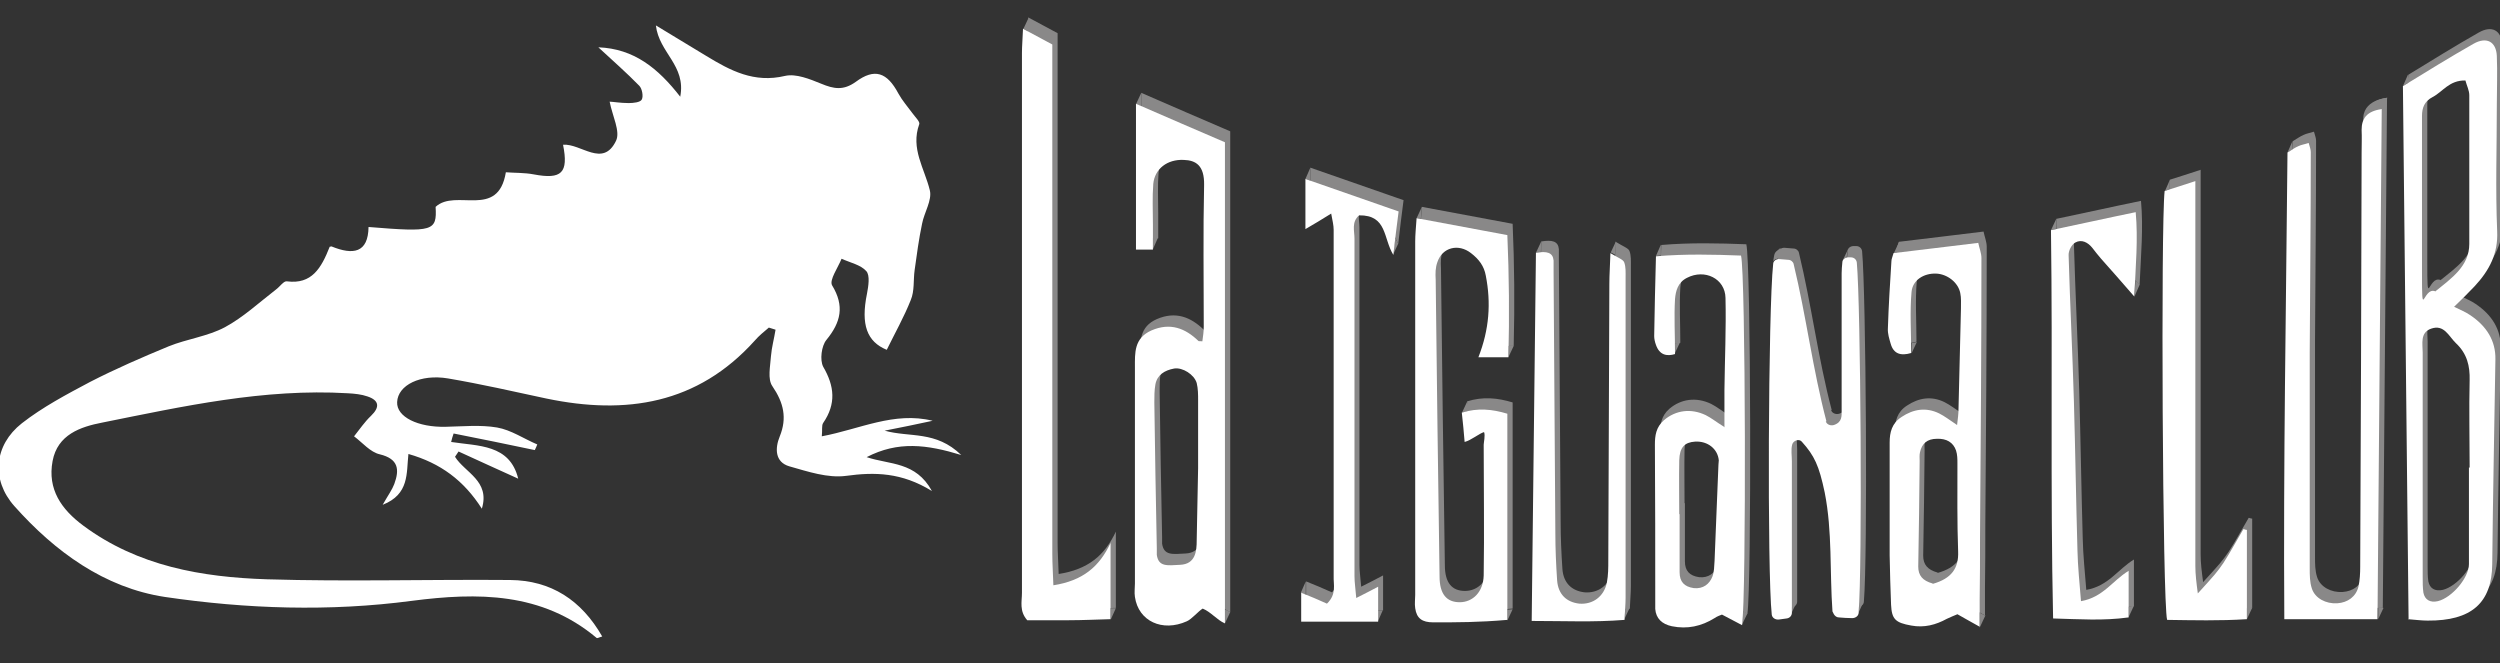 <?xml version="1.0" encoding="UTF-8"?>
<svg id="Capa_1" xmlns="http://www.w3.org/2000/svg" version="1.1" viewBox="0 0 708.2 187.9">
  <rect x="0" y="0" width="708.2" height="187.9" fill="#333333" stroke="none"/>
  <!-- Generator: Adobe Illustrator 29.2.1, SVG Export Plug-In . SVG Version: 2.1.0 Build 116)  -->
  <defs>
    <style>
      .st0 {
        fill: #898888;
      }

      .st1 {
        fill: #fff;
      }
    </style>
  </defs>
  <g>
    <polyline class="st0" points="289.9 8.2 291.4 5 291.6 9.1"/>
    <polyline class="st0" points="321.8 29.5 323.3 30.1 323.3 26.3"/>
    <polyline class="st0" points="326.6 70.6 328 67.4 326.6 67.4"/>
    <polyline class="st0" points="369.8 50.7 371.2 51.2 371.2 47.5"/>
    <polyline class="st0" points="394.6 72.2 396.1 69 395.2 67.4"/>
    <polyline class="st0" points="401.3 61.8 402.8 58.6 402.5 62"/>
    <path class="st0" d="M414.1,117s.8-.3,1.7-.5-.2-2.7-.2-2.7"/>
    <polyline class="st0" points="427.3 101.2 427.4 98 428.8 98"/>
    <path class="st0" d="M436.6,68.4l-1.5,3.2s1.3-.2,1.4-.2"/>
    <polyline class="st0" points="457.6 72.2 456.3 71.5 457.8 68.3"/>
    <polyline class="st0" points="470.5 72.4 469.1 72.5 470.5 69.3"/>
    <polyline class="st0" points="474.4 100.2 475.9 97 474.4 97.3"/>
    <path class="st0" d="M502.2,74.2s.2-.7,1.2-.9,1.1-3.1,1.1-3.1"/>
    <path class="st0" d="M504.3,70.3l-1.1.9c-.3.3-.5.6-.6,1.1l-.3,1.7s.4-.7,1.3-.8"/>
    <path class="st0" d="M523.5,70.6l-1.5,3.2s.3-.6,1.1-.8"/>
    <polyline class="st0" points="541.5 100.1 543 96.9 541.5 97.2"/>
    <polyline class="st0" points="536.5 71.7 538 68.5 538.6 70.6 538.2 71.5"/>
    <polyline class="st0" points="581 65.2 582.5 62 582.5 64.8"/>
    <polyline class="st0" points="604.7 83.9 606.1 80.7 604.9 79.3"/>
    <polyline class="st0" points="613.3 54.1 614.7 50.9 614.6 53.6"/>
    <polyline class="st0" points="649.4 40 648 43.2 649.5 42.3"/>
    <path class="st0" d="M676.3,27.7s-7.4.5-6.8,6.6c0,0,.9-2.9,5.4-3.4"/>
    <polyline class="st0" points="680.7 24.4 682.1 21.2 682.7 23.1"/>
    <g>
      <path class="st0" d="M348.5,173.4c-2.3-1-3.9-3.2-6.3-4.2-1.2.7-3.1,3-4.5,3.6-6.9,3.1-13.7,0-14.7-6.9-.2-1.3,0-2.5,0-3.8,0-20.4,0-40.8,0-61.2,0-4.1-.3-8.3,4.7-10.5,5.3-2.3,9.6-.6,13.3,3,.1.1.5,0,1.1.1.2-1.4.4-2.8.4-4.2,0-13.4-.2-26.8.1-40.1.1-5.5-2.3-7-5.8-7.1-4.6-.2-8.2,2.5-8.6,6.8-.3,3.8-.1,7.6-.1,11.5,0,2.3,0,4.5,0,7.1h-4.8V26.3c8.5,3.7,16.8,7.3,25.2,10.9v136.2h0ZM340.9,129.4c0-6.4,0-12.7,0-19.1,0-1.7,0-3.4-.4-5-.7-2.4-4-4.5-6.4-4.1-2.7.5-4.8,1.8-5.3,4.5-.3,1.7-.3,3.4-.3,5.1.2,13.8.4,27.5.7,41.3,0,.6,0,1.3,0,1.9.5,3.4,2.9,3,6.6,2.8,4.4-.2,4.7-3.9,4.7-6.9"/>
      <path class="st0" d="M683.8,172.1c-.5-50.6-1.1-100.5-1.6-150.9,6.7-4.1,13.3-8.2,20-12,3.7-2.1,6.4-.6,6.6,3.4.2,4.7,0,9.3,0,14,0,11.9-.4,23.8.1,35.7.3,6.3-2.2,11.1-6.4,15.6-1.8,1.9-3.7,3.8-5.8,5.8,1.8.9,3.3,1.5,4.6,2.4,4.6,3.1,7.2,7.2,7.1,12.5-.3,19.3-.7,38.6-.9,58-.1,11-5.9,16.1-18.3,16-1.6,0-3.2-.2-5.6-.4h0ZM701,129.3h0c0-8.3-.2-16.5,0-24.8.1-4-.7-7.5-3.9-10.5-2-1.9-3.3-5.4-7-4.1-3.2,1.1-2.4,4.3-2.4,6.8,0,21.2,0,42.4,0,63.6,0,1.5,0,3,.2,4.4.4,2,1.9,2.9,4.1,2.4,4-1,8.8-6.6,8.8-10.5,0-9.1,0-18.2,0-27.4h0ZM691.3,79.4c4.7-3.8,9.7-7.2,9.7-13.5,0-14,0-28,0-42.1,0-1.4-.7-2.7-1.1-4.2-4.6-.1-6.4,3.2-9.3,4.7-2.3,1.2-3,3-3,5.4,0,14.7,0,29.3,0,44s.2,4.3,3.7,5.6Z"/>
      <path class="st0" d="M675.2,172.2h-26.6c-.3-44.3.5-88.2.9-132.2,1.2-.7,2.1-1.4,3.1-1.8.8-.4,1.7-.5,2.9-.9.3,1.1.6,1.8.6,2.6,0,18.9-.2,37.8-.3,56.7,0,11.5,0,23,0,34.4,0,8.9,0,17.8,0,26.8,0,1.9,0,3.9.6,5.7.9,2.8,4,4.4,7.2,4.2,3-.2,5.3-1.9,6-4.7.4-1.8.5-3.8.5-5.7.2-39.1.3-78.2.4-117.3,0-2.1.1-4.3,0-6.4,0-3.2,1.4-5.3,5.7-5.9-.4,48.1-.8,96-1.2,144.5h0Z"/>
      <path class="st0" d="M518.7,116.1c.2.9,1.3,1.4,2.3,1.1,2.4-.8,2.2-2.6,2.2-4.1,0-6,0-11.9,0-17.9,0-7,0-14,0-21,0-1,.1-2,.2-3.1,0-.8.8-1.4,1.7-1.4h.7c.9,0,1.6.6,1.7,1.5,1.1,12.1,1.6,86.3.5,99.2,0,.9-.9,1.5-1.8,1.5-1.3,0-2.6-.1-3.8-.2-.6,0-1.1-.4-1.4-.9-.2-.4-.3-.6-.4-.8-.8-11.2,0-22.6-2.2-33.7-1.6-7.6-2.9-10.4-6.5-14.4-.8-.9-2.4-.3-2.7.8-.4,1.5-.1,3.2-.1,4.7,0,12.3,0,24.7,0,37v6c0,.8-.6,1.5-1.5,1.6l-2.2.3c-1,.1-1.9-.5-2-1.4-1.3-12-1-86.4.4-99.3,0-.9.9-1.5,1.8-1.4l2.5.2c.7,0,1.4.6,1.5,1.2,3.6,14.9,5.4,29.8,9.3,44.6h0Z"/>
      <path class="st0" d="M402.8,58.6c9,1.7,17,3.2,25.7,4.8.5,11.5.6,22.9.3,34.6h-8.5c3.1-7.9,3.6-15.4,2.1-23.1-.5-2.8-2-4.7-4.2-6.4-3.6-2.8-8.1-1.6-9.5,2.5-.6,1.6-.6,3.3-.5,5,.3,28,.7,56.1,1.1,84.1,0,5,2,7.3,5.7,7.3s6.7-2.9,6.8-7.6c.2-12.3,0-24.7,0-37,0-.6.5-2.7.1-3.6-1.4.4-3.6,2.3-5.5,2.8-.2-2.8-.5-5.4-.8-8.3,4.5-1.4,8.6-1,12.9.3,0,19.2,0,39.1,0,58.4-8.2.7-14,.7-21,.7-3.1,0-4.7-1.1-5.1-4-.2-1.3,0-2.5,0-3.8,0-33.4,0-66.7,0-100.1,0-1.9.2-3.8.4-6.7h0Z"/>
      <path class="st0" d="M562.4,174.4c-3.1-1.7-4.6-2.6-6.4-3.6-.9.4-2,.8-3,1.3-3.1,1.7-6.4,2.6-10.1,1.9-4.5-.8-5.5-1.8-5.7-5.9-.2-4.7-.3-9.3-.4-14,0-10.6,0-21.2,0-31.9,0-2.9.6-5.5,3.4-7.3,3.3-2.2,6.9-2.8,10.6-1,1.6.8,3,1.9,5.1,3.3.2-1.7.4-3.1.4-4.4.2-9.5.5-19.1.7-28.6,0-1.5.1-3-.2-4.4-.6-3-3.7-5.4-6.9-5.5-3.4-.1-6.6,1.8-6.9,5.2-.5,5.6-.1,11.3-.1,17.3-3,.9-5,.2-5.8-2.6-.4-1.4-.9-2.9-.8-4.4.2-6.3.6-12.7,1-19,0-.6.3-1.2.6-2.3,7.7-.9,15.6-1.9,24-2.9.3,1.5.9,2.9.9,4.3,0,26.3-.2,52.7-.4,79,0,5.9,0,11.9-.1,17.8,0,2.1,0,4.2,0,7.8h0ZM548.9,162.3c5.3-1.5,7.4-4.4,7.2-9.2-.3-8.3-.2-16.5-.2-24.8,0-1.3,0-2.6-.4-3.8-.8-2.3-2.7-3.4-5.4-3.3-2.8,0-4.3,1.4-4.8,3.8-.2.8-.1,1.7-.1,2.5-.1,10-.2,19.9-.4,29.9,0,2.5,1.2,4,4.1,4.8h0Z"/>
      <path class="st0" d="M291.4,5c3.2,1.7,5.4,2.9,8.2,4.4v7.3c0,45.7,0,91.4,0,137.1,0,2.7.2,5.4.3,8.8,8.3-1.3,13-5.2,16.2-12v21.6c-4,.1-7.9.3-11.8.3-4,0-8,0-11.8,0-2.3-2.6-1.5-5.3-1.5-7.7,0-40.8,0-81.6,0-122.4s0-20.4,0-30.6c0-2,.2-4,.3-6.9h0Z"/>
      <path class="st0" d="M490,117.7c0-4.1,0-7.3,0-10.4.1-8.7.5-17.4.3-26.1-.1-5.5-5.9-8.3-10.9-5.7-2.6,1.3-3.2,3.7-3.4,6-.3,5,0,10,0,15.6-2.3.7-4.4.3-5.4-2.6-.3-.8-.5-1.7-.5-2.5.1-7.4.3-14.7.5-22.6,8.4-.7,16.3-.5,24.1-.2,1.3,5.1,1.5,96.7.3,104.7-1.9-1-3.6-1.9-5.7-3-.5.2-1.4.5-2.1,1-3.7,2.3-7.7,3.2-12.1,2.3-2.8-.6-4.5-2.2-4.7-4.9,0-.6,0-1.3,0-1.9,0-14.9,0-29.7-.1-44.6,0-2.6.3-5,2.6-7,3.3-2.8,7.6-3.4,11.8-1.4,1.6.8,2.9,1.9,5.5,3.5h0ZM477.3,142.6h0v8.2c0,2.7,0,5.5,0,8.2s1.3,4.1,4,4.5c2.7.3,4.5-1.2,5.3-3.3.5-1.3.5-2.9.6-4.4.4-9.1.7-18.2,1.1-27.2,0-.4.1-.9.1-1.3-.3-3.2-3.1-5.5-6.7-5.3-3,.2-4.4,1.6-4.5,5.3-.1,5.1,0,10.1,0,15.2h0Z"/>
      <path class="st0" d="M638,146.9v25.3c-7.8.5-15.2.3-22.6.2-1.3-4.9-1.8-112.1-.7-121.5,2.5-.8,5.1-1.6,8.7-2.8,0,2.7,0,4.9,0,7.1,0,34,0,67.9,0,101.9,0,2.4.3,4.8.7,7.8,5-5.5,5.3-5.8,7.3-8.7,2-3.1,3.7-6.3,5.6-9.5.3,0,.6.2.9.2h0Z"/>
      <path class="st0" d="M436.6,68.4c3.1-.5,4.8-.1,5,2.2,0,1.1,0,2.1,0,3.2.2,24.7.3,49.3.5,74,0,4.5.2,8.9.5,13.4.3,4,2.7,6.2,6.3,6.6,3.8.3,7-2,7.8-6,.4-2.1.4-4.2.4-6.3.1-26.1.2-52.3.3-78.4,0-2.5.2-5,.3-8.6,2.1,1.3,3.6,1.8,3.9,2.6.5,1.3.4,2.9.4,4.4,0,30.2,0,60.4,0,90.6,0,1.9-.2,3.8-.3,6.3-8.7.7-17.1.3-26.3.3.4-34.8.8-69.3,1.2-104.1h0Z"/>
      <path class="st0" d="M582.5,62c8.2-1.7,15.7-3.4,24-5.1.7,7.7,0,15.1-.4,23.9-3.6-4.2-6.5-7.4-9.4-10.7-.9-1-1.7-2.1-2.5-3.1-1.2-1.5-3-2.5-4.8-1.5-1.1.6-2,2.4-1.9,3.7.4,13.8,1.1,27.6,1.5,41.4.4,14,.6,28.1,1,42.1.1,4.6.6,9.3,1,14.4,6.3-1.1,8.9-5.8,13.5-8.6v13.2c-7.2,1-13.9.5-21.4.3-.8-36.7-.1-73.2-.6-109.9h0Z"/>
      <path class="st0" d="M371.2,47.5c9.2,3.2,17.5,6.1,26.4,9.2-.5,4-1,7.7-1.5,12.3-2.9-4.7-1.7-11.3-9.7-11.2-2.2,1.9-1.3,4.4-1.3,6.6,0,31.9,0,63.7,0,95.6,0,1.8.3,3.6.5,6.2,2.6-1.3,4.3-2.2,6.2-3.2v9.9h-21.8v-8.2c2.5,1,4.9,2,7.3,3.1,2.8-2.7,1.8-5.4,1.9-7.8,0-29.9,0-59.9,0-89.8s0-5.5,0-8.3c0-1.2-.3-2.5-.7-4.6-2.7,1.7-4.9,3-7.3,4.4v-14.2h0Z"/>
      <polyline class="st0" points="314.7 175.4 316.1 172.3 314.7 172.3"/>
      <polyline class="st0" points="347 176.6 348.5 173.4 347 172.6"/>
      <polyline class="st0" points="368.5 167.9 369.9 168.5 369.9 164.7"/>
      <polyline class="st0" points="390.3 176.1 391.7 172.9 390.3 172.9"/>
      <polyline class="st0" points="427 175.8 428.5 172.6 427 172.7"/>
      <polyline class="st0" points="460.2 175.3 461.7 172.1 460.4 172.3"/>
      <polyline class="st0" points="493.5 176.9 495 173.8 493.8 173.1"/>
      <polyline class="st0" points="508.9 170.7 507.4 173.9 507.5 171.9"/>
      <polyline class="st0" points="526.3 174 527.8 170.7 526.6 170.8"/>
      <polyline class="st0" points="560.9 177.6 562.4 174.4 560.9 173.6"/>
      <polyline class="st0" points="603 174.8 604.5 171.6 603 171.8"/>
      <polyline class="st0" points="638 172.2 636.5 175.4 636.5 172.1"/>
      <polyline class="st0" points="673.7 175.4 675.2 172.2 673.7 172"/>
      <path class="st1" d="M347,176.6c-2.3-1-3.9-3.2-6.3-4.2-1.2.7-3.1,3-4.5,3.6-6.9,3.1-13.7,0-14.7-6.9-.2-1.3,0-2.5,0-3.8,0-20.4,0-40.8,0-61.2,0-4.1-.3-8.3,4.7-10.5,5.3-2.3,9.6-.6,13.3,3,.1.1.5,0,1.1.1.2-1.4.4-2.8.4-4.2,0-13.4-.2-26.8.1-40.1.1-5.5-2.3-7-5.8-7.1-4.6-.2-8.2,2.5-8.6,6.8-.3,3.8-.1,7.6-.1,11.5,0,2.3,0,4.5,0,7.1h-4.8V29.4c8.5,3.7,16.8,7.3,25.2,10.9v136.2h0ZM339.4,132.6c0-6.4,0-12.7,0-19.1,0-1.7,0-3.4-.4-5-.7-2.4-4-4.5-6.4-4.1-2.7.5-4.8,1.8-5.3,4.5-.3,1.7-.3,3.4-.3,5.1.2,13.8.4,27.5.7,41.3,0,.6,0,1.3,0,1.9.5,3.4,2.9,3,6.6,2.8,4.4-.2,4.7-3.9,4.7-6.9"/>
      <path class="st1" d="M682.3,175.3c-.5-50.6-1.1-100.5-1.6-150.9,6.7-4.1,13.3-8.2,20-12,3.7-2.1,6.4-.6,6.6,3.4.2,4.7,0,9.3,0,14,0,11.9-.4,23.8.1,35.7.3,6.3-2.2,11.1-6.4,15.6-1.8,1.9-3.7,3.8-5.8,5.8,1.8.9,3.3,1.5,4.6,2.4,4.6,3.1,7.2,7.2,7.1,12.5-.3,19.3-.7,38.6-.9,58-.1,11-5.9,16.1-18.3,16-1.6,0-3.2-.2-5.6-.4h0ZM699.6,132.5h0c0-8.3-.2-16.5,0-24.8.1-4-.7-7.5-3.9-10.5-2-1.9-3.3-5.4-7-4.1-3.2,1.1-2.4,4.3-2.4,6.8,0,21.2,0,42.4,0,63.6,0,1.5,0,3,.2,4.4.4,2,1.9,2.9,4.1,2.4,4-1,8.8-6.6,8.8-10.5,0-9.1,0-18.2,0-27.4h0ZM689.8,82.6c4.7-3.8,9.7-7.2,9.7-13.5,0-14,0-28,0-42.1,0-1.4-.7-2.7-1.1-4.2-4.6-.1-6.4,3.2-9.3,4.7-2.3,1.2-3,3-3,5.4,0,14.7,0,29.3,0,44s.2,4.3,3.7,5.6Z"/>
      <path class="st1" d="M673.7,175.4h-26.6c-.3-44.3.5-88.2.9-132.2,1.2-.7,2.1-1.4,3.1-1.8.8-.4,1.7-.5,2.9-.9.3,1.1.6,1.8.6,2.6,0,18.9-.2,37.8-.3,56.7,0,11.5,0,23,0,34.4,0,8.9,0,17.8,0,26.8,0,1.9,0,3.9.6,5.7.9,2.8,4,4.4,7.2,4.2,3-.2,5.3-1.9,6-4.7.4-1.8.5-3.8.5-5.7.2-39.1.3-78.2.4-117.3,0-2.1.1-4.3,0-6.4,0-3.2,1.4-5.3,5.7-5.9-.4,48.1-.8,96-1.2,144.5h0Z"/>
      <path class="st1" d="M517.2,119.3c.2.9,1.3,1.4,2.3,1.1,2.4-.8,2.2-2.6,2.2-4.1,0-6,0-11.9,0-17.9,0-7,0-14,0-21,0-1,.1-2,.2-3.1,0-.8.8-1.4,1.7-1.4h.7c.9,0,1.6.6,1.7,1.5,1.1,12.1,1.6,86.3.5,99.2,0,.9-.9,1.5-1.8,1.5-1.3,0-2.6-.1-3.8-.2-.6,0-1.1-.4-1.4-.9-.2-.4-.3-.6-.4-.8-.8-11.2,0-22.6-2.2-33.7-1.6-7.6-2.9-10.4-6.5-14.4-.8-.9-2.4-.3-2.7.8-.4,1.5-.1,3.2-.1,4.7,0,12.3,0,24.7,0,37v6c0,.8-.6,1.5-1.5,1.6l-2.2.3c-1,.1-1.9-.5-2-1.4-1.3-12-1-86.4.4-99.3,0-.9.9-1.5,1.8-1.4l2.5.2c.7,0,1.4.6,1.5,1.2,3.6,14.9,5.4,29.8,9.3,44.6h0Z"/>
      <path class="st1" d="M401.3,61.8c9,1.7,17,3.2,25.7,4.8.5,11.5.6,22.9.3,34.6h-8.5c3.1-7.9,3.6-15.4,2.1-23.1-.5-2.8-2-4.7-4.2-6.4-3.6-2.8-8.1-1.6-9.5,2.5-.6,1.6-.6,3.3-.5,5,.3,28,.7,56.1,1.1,84.1,0,5,2,7.3,5.7,7.3s6.7-2.9,6.8-7.6c.2-12.3,0-24.7,0-37,0-.6.5-2.7.1-3.6-1.4.4-3.6,2.3-5.5,2.8-.2-2.8-.5-5.4-.8-8.3,4.5-1.4,8.6-1,12.9.3,0,19.2,0,39.1,0,58.4-8.2.7-14,.7-21,.7-3.1,0-4.7-1.1-5.1-4-.2-1.3,0-2.5,0-3.8,0-33.4,0-66.7,0-100.1,0-1.9.2-3.8.4-6.7h0Z"/>
      <path class="st1" d="M560.9,177.6c-3.1-1.7-4.6-2.6-6.4-3.6-.9.4-2,.8-3,1.3-3.1,1.7-6.4,2.6-10.1,1.9-4.5-.8-5.5-1.8-5.7-5.9-.2-4.7-.3-9.3-.4-14,0-10.6,0-21.2,0-31.9,0-2.9.6-5.5,3.4-7.3,3.3-2.2,6.9-2.8,10.6-1,1.6.8,3,1.9,5.1,3.3.2-1.7.4-3.1.4-4.4.2-9.5.5-19.1.7-28.6,0-1.5.1-3-.2-4.4-.6-3-3.7-5.4-6.9-5.5-3.4-.1-6.6,1.8-6.9,5.2-.5,5.6-.1,11.3-.1,17.3-3,.9-5,.2-5.8-2.6-.4-1.4-.9-2.9-.8-4.4.2-6.3.6-12.7,1-19,0-.6.3-1.2.6-2.3,7.7-.9,15.6-1.9,24-2.9.3,1.5.9,2.9.9,4.3,0,26.3-.2,52.7-.4,79,0,5.9,0,11.9-.1,17.8,0,2.1,0,4.2,0,7.8h0ZM547.5,165.4c5.3-1.5,7.4-4.4,7.2-9.2-.3-8.3-.2-16.5-.2-24.8,0-1.3,0-2.6-.4-3.8-.8-2.3-2.7-3.4-5.4-3.3-2.8,0-4.3,1.4-4.8,3.8-.2.8-.1,1.7-.1,2.5-.1,10-.2,19.9-.4,29.9,0,2.5,1.2,4,4.1,4.8h0Z"/>
      <path class="st1" d="M289.9,8.2c3.2,1.7,5.4,2.9,8.2,4.4v7.3c0,45.7,0,91.4,0,137.1,0,2.7.2,5.4.3,8.8,8.3-1.3,13-5.2,16.2-12v21.6c-4,.1-7.9.3-11.8.3-4,0-8,0-11.8,0-2.3-2.6-1.5-5.3-1.5-7.7,0-40.8,0-81.6,0-122.4s0-20.4,0-30.6c0-2,.2-4,.3-6.9h0Z"/>
      <path class="st1" d="M488.5,120.9c0-4.1,0-7.3,0-10.4.1-8.7.5-17.4.3-26.1-.1-5.5-5.9-8.3-10.9-5.7-2.6,1.3-3.2,3.7-3.4,6-.3,5,0,10,0,15.6-2.3.7-4.4.3-5.4-2.6-.3-.8-.5-1.7-.5-2.5.1-7.4.3-14.7.5-22.6,8.4-.7,16.3-.5,24.1-.2,1.3,5.1,1.5,96.7.3,104.7-1.9-1-3.6-1.9-5.7-3-.5.2-1.4.5-2.1,1-3.7,2.3-7.7,3.2-12.1,2.3-2.8-.6-4.5-2.2-4.7-4.9,0-.6,0-1.3,0-1.9,0-14.9,0-29.7-.1-44.6,0-2.6.3-5,2.6-7,3.3-2.8,7.6-3.4,11.8-1.4,1.6.8,2.9,1.9,5.5,3.5h0ZM475.8,145.7h0v8.2c0,2.7,0,5.5,0,8.2s1.3,4.1,4,4.5c2.7.3,4.5-1.2,5.3-3.3.5-1.3.5-2.9.6-4.4.4-9.1.7-18.2,1.1-27.2,0-.4.1-.9.1-1.3-.3-3.2-3.1-5.5-6.7-5.3-3,.2-4.4,1.6-4.5,5.3-.1,5.1,0,10.1,0,15.2h0Z"/>
      <path class="st1" d="M636.5,150.1v25.3c-7.8.5-15.2.3-22.6.2-1.3-4.9-1.8-112.1-.7-121.5,2.5-.8,5.1-1.6,8.7-2.8,0,2.7,0,4.9,0,7.1,0,34,0,67.9,0,101.9,0,2.4.3,4.8.7,7.8,5-5.5,5.3-5.8,7.3-8.7,2-3.1,3.7-6.3,5.6-9.5.3,0,.6.2.9.2h0Z"/>
      <path class="st1" d="M435.1,71.6c3.1-.5,4.8-.1,5,2.2,0,1.1,0,2.1,0,3.2.2,24.7.3,49.3.5,74,0,4.5.2,8.9.5,13.4.3,4,2.7,6.2,6.3,6.6,3.8.3,7-2,7.8-6,.4-2.1.4-4.2.4-6.3.1-26.1.2-52.3.3-78.4,0-2.5.2-5,.3-8.6,2.1,1.3,3.6,1.8,3.9,2.6.5,1.3.4,2.9.4,4.4,0,30.2,0,60.4,0,90.6,0,1.9-.2,3.8-.3,6.3-8.7.7-17.1.3-26.3.3.4-34.8.8-69.3,1.2-104.1h0Z"/>
      <path class="st1" d="M581,65.2c8.2-1.7,15.7-3.4,24-5.1.7,7.7,0,15.1-.4,23.9-3.6-4.2-6.5-7.4-9.4-10.7-.9-1-1.7-2.1-2.5-3.1-1.2-1.5-3-2.5-4.8-1.5-1.1.6-2,2.4-1.9,3.7.4,13.8,1.1,27.6,1.5,41.4.4,14,.6,28.1,1,42.1.1,4.6.6,9.3,1,14.4,6.3-1.1,8.9-5.8,13.5-8.6v13.2c-7.2,1-13.9.5-21.4.3-.8-36.7-.1-73.2-.6-109.9h0Z"/>
      <path class="st1" d="M369.8,50.7c9.2,3.2,17.5,6.1,26.4,9.2-.5,4-1,7.7-1.5,12.3-2.9-4.7-1.7-11.3-9.7-11.2-2.2,1.9-1.3,4.4-1.3,6.6,0,31.9,0,63.7,0,95.6,0,1.8.3,3.6.5,6.2,2.6-1.3,4.3-2.2,6.2-3.2v9.9h-21.8v-8.2c2.5,1,4.9,2,7.3,3.1,2.8-2.7,1.8-5.4,1.9-7.8,0-29.9,0-59.9,0-89.8s0-5.5,0-8.3c0-1.2-.3-2.5-.7-4.6-2.7,1.7-4.9,3-7.3,4.4v-14.2h0Z"/>
    </g>
  </g>
  <path class="st1" d="M93.9,69.8c6.1,2.5,10.4,1.9,10.5-5.5,18.3,1.5,19.4,1.2,19-5.7,5.7-5.3,17.7,3.6,19.9-9.8,2.5.2,5.3.1,7.9.6,7.9,1.5,9.9-.4,8.3-8.4,5.1-.4,11.3,6.6,15-1.1,1.3-2.6-1-7-1.8-11.1.8,0,3.1.4,5.4.4,1.3,0,3.3-.2,3.7-1,.5-.9.1-3.1-.7-3.9-3.6-3.7-7.5-7.1-11.6-10.9,10.1.4,16.9,5.9,23.2,14,1.7-8.9-6-12.4-6.9-20.2,4.7,2.9,9.5,5.7,14.2,8.6,6.9,4.2,13.6,7.8,22.4,5.7,3.1-.7,7,.9,10.2,2.2,3.6,1.5,6.3,2,9.8-.5,5.4-4,8.9-2.7,12.1,3.3,1.1,2,2.6,3.7,4,5.6.7,1,2.2,2.4,1.9,3.1-2.5,6.9,1.5,12.5,3,18.7.7,2.8-1.6,6.3-2.2,9.5-.9,4.3-1.5,8.7-2.1,13.1-.4,2.8,0,5.9-1.1,8.5-1.9,4.8-4.5,9.4-6.8,14.1-5.6-2.3-7.4-7.1-5.6-15.9.4-2.1.9-5.2-.2-6.4-1.6-1.8-4.6-2.4-7-3.5-1,2.5-3.5,6-2.7,7.5,3.6,5.9,2.5,10.5-1.6,15.5-1.4,1.7-1.9,5.7-.9,7.6,3.2,5.5,3.7,10.5,0,15.9-.5.7-.2,2-.4,3.8,10.7-2,20.5-7.1,31.4-4.4-4.5,1-9.1,1.9-13.6,2.8,7.1,2,14.5-.1,21.7,6.9-9.8-3-17.9-4-26.8.6,6.6,2.2,13.9,1.2,18.5,9.6-8.6-5.3-16.2-5.4-24.3-4.3-5.2.7-10.8-1.2-16.1-2.7-4.1-1.2-4.1-5.1-2.7-8.5,2.1-5.2,1.1-9.5-2.1-14.2-1.4-2-.6-5.6-.4-8.5.2-2.5.9-5,1.3-7.5-.6-.2-1.3-.4-1.9-.6-1.4,1.2-2.8,2.3-4,3.7-16.2,18-36.5,21.1-59,16.4-9.3-2-18.5-4.1-27.9-5.7-7.8-1.3-14.2,1.9-14.4,6.7-.2,4.2,5.9,7.2,13.8,7,4.8-.1,9.8-.6,14.5.2,4,.7,7.6,3.2,11.4,4.8-.2.5-.4,1-.7,1.6-7.7-1.6-15.3-3.2-23-4.7-.3.8-.5,1.6-.7,2.4,7.7,1.2,16.6.6,19,10.4-5.8-2.6-11.4-5.2-16.9-7.7-.3.5-.7,1-1,1.5,2.8,4.5,10,6.8,7.6,14.7-5.1-8-11.7-12.9-20.8-15.5-.6,5.5.3,11.4-7.3,14.4,1.6-2.8,2.7-4.3,3.3-5.9,1.5-4.1,1.2-7.1-4.1-8.4-2.7-.6-4.9-3.3-7.3-5.1,1.6-2,3-4.1,4.8-5.8,2.6-2.5,2.3-4.4-1-5.5-1.7-.6-3.7-.8-5.6-.9-23.7-1.4-46.6,3.7-69.5,8.3-6.2,1.2-12.7,3.4-14.1,10.9-1.5,8,2.5,13.7,8.7,18.3,15.5,11.5,33.6,14.6,52,15.2,22.9.7,45.9,0,68.9.2,11.6.1,20.2,5.7,26.1,16-.8.2-1.4.6-1.6.4-15.5-13-33.7-12.9-52.3-10.5-23.4,3.1-46.9,2.3-70-1.1-17.1-2.6-31.1-12.8-42.6-25.7-6.7-7.5-5.8-17.3,2.1-23.5,5.9-4.6,12.7-8.2,19.3-11.7,7.2-3.7,14.8-7,22.3-10.1,5.2-2.1,11-2.8,15.9-5.4,5.2-2.8,9.7-7,14.5-10.7,1.1-.8,2.2-2.5,3.1-2.3,7,.9,9.7-3.7,12.1-9.8h0Z"/>
</svg>